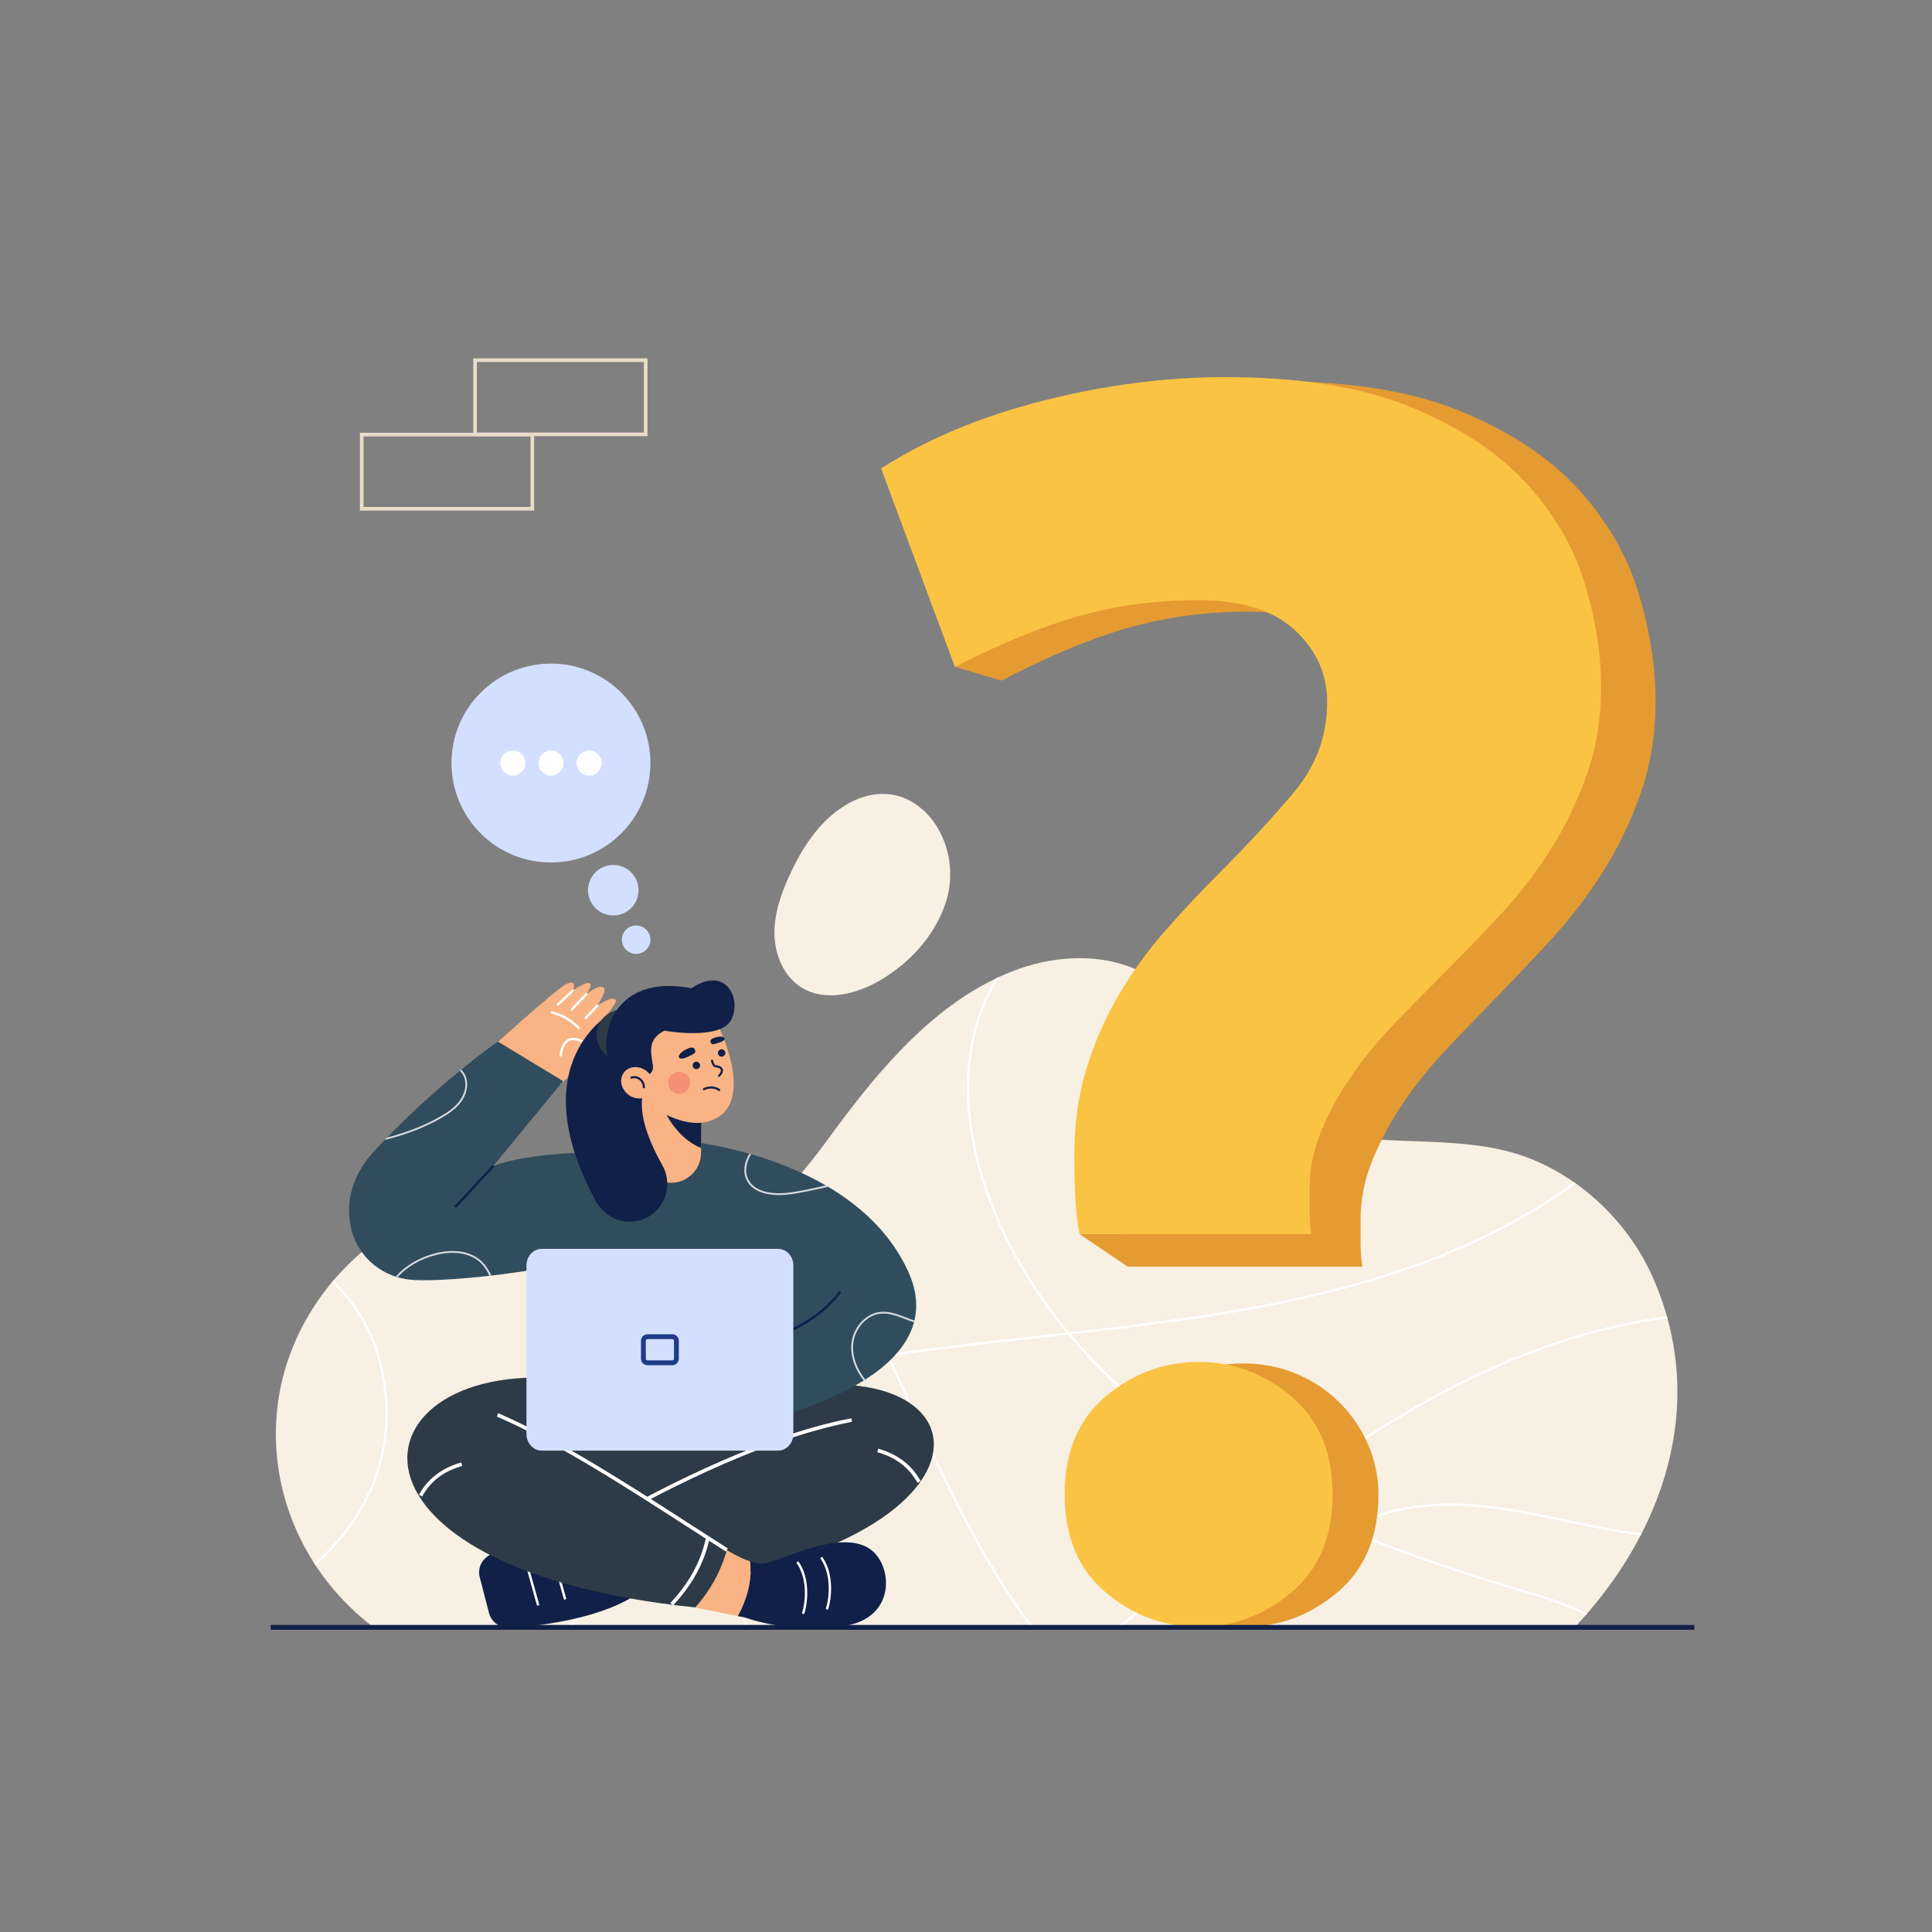 <svg width="576" height="576" viewBox="0 0 576 576" fill="none" xmlns="http://www.w3.org/2000/svg">
<rect x="0" y="0" width="576" height="576" fill="#808080" stroke="none"/>
<g clip-path="url(#clip0_91_3773)">
<path d="M492.846 381.01C485.904 365.222 472.574 352.047 456.561 345.562C439.882 338.808 420.731 341.267 403.163 339.004C387.905 337.039 376.896 330.228 367.786 318.117C359.056 306.514 351.229 293.663 336.957 288.295C325.679 284.054 312.857 285.229 301.648 289.649C280.994 297.793 265.395 315.108 252.257 332.358C240.261 348.108 230.478 365.354 208.29 365.917C186.089 366.48 164.953 353.816 142.599 357.171C113.055 361.606 88.451 386.201 83.295 415.481C78.463 442.922 90.588 469.537 111.419 485.175H469.466C495.715 457.33 509.488 418.864 492.846 381.01Z" fill="#F7F0E3"/>
<path d="M169.176 485.175H170.161C177.002 477.657 182.36 468.534 185.766 458.407C191.279 442.017 191.047 424.816 185.112 409.972C182.112 402.47 177.781 395.479 173.592 388.718C169.344 381.861 164.952 374.77 161.97 367.172C160.738 364.031 159.827 360.657 159.279 357.216C159.033 357.184 158.785 357.157 158.538 357.127C159.089 360.691 160.025 364.185 161.3 367.435C164.305 375.094 168.715 382.213 172.98 389.097C177.152 395.832 181.467 402.796 184.443 410.239C190.315 424.924 190.542 441.949 185.083 458.178C181.635 468.43 176.165 477.638 169.176 485.175Z" fill="white"/>
<path d="M467.736 453.949C475.114 455.521 482.223 456.931 489.098 457.818C489.216 457.591 489.331 457.362 489.447 457.135C482.514 456.253 475.339 454.833 467.887 453.245C456.54 450.827 444.258 448.211 432.078 448.211C424.536 448.211 417.033 449.214 409.815 451.889C407.08 452.902 404.445 454.187 401.936 455.718C395.419 452.941 388.868 449.909 382.377 446.58C387.087 443.032 391.845 439.558 396.656 436.199C432.361 411.267 465.314 397.132 497.149 393.12C497.085 392.886 497.019 392.653 496.953 392.42C465.032 396.465 432.008 410.636 396.244 435.608C391.332 439.039 386.472 442.589 381.667 446.214C374.368 442.443 367.156 438.298 360.176 433.725C347.517 425.431 332.459 413.591 319.309 397.859C370.27 392.142 422.154 384.938 464.524 356.621C466.133 355.545 467.915 354.277 469.761 352.839C469.557 352.694 469.351 352.551 469.145 352.408C467.375 353.779 465.669 354.989 464.124 356.022C421.765 384.332 369.785 391.48 318.757 397.197C309.465 385.957 301.162 372.754 295.392 357.47C286.404 333.661 286.878 310.297 296.694 293.368C297.12 292.632 297.57 291.909 298.034 291.192C297.624 291.38 297.218 291.575 296.812 291.771C296.559 292.18 296.311 292.591 296.071 293.006C286.146 310.124 285.653 333.712 294.718 357.724C300.457 372.925 308.686 386.076 317.903 397.292C314.949 397.622 311.995 397.948 309.049 398.273C298.423 399.446 287.435 400.659 276.766 402.032C272.871 402.534 268.911 403.118 264.97 403.851C256.523 386.022 247.243 368.628 235.248 353.711C235.076 353.882 234.902 354.048 234.728 354.217C246.621 369.02 255.843 386.284 264.239 403.989C247.051 407.267 230.361 413.429 221.45 427.772C213.127 441.167 213.134 459.682 221.472 482.804C221.76 483.604 222.057 484.392 222.359 485.175H223.13C222.8 484.319 222.471 483.453 222.149 482.559C213.89 459.655 213.861 441.35 222.062 428.152C230.867 413.979 247.466 407.9 264.558 404.661C267.54 410.969 270.421 417.33 273.284 423.651L273.596 424.339C283.539 446.29 293.824 467.474 307.29 485.175H308.189C294.6 467.441 284.258 446.13 274.252 424.042L273.94 423.354C271.102 417.087 268.245 410.78 265.29 404.525C269.154 403.811 273.038 403.238 276.859 402.747C287.521 401.374 298.505 400.161 309.128 398.989C312.23 398.647 315.34 398.304 318.452 397.955C331.727 413.933 346.978 425.938 359.781 434.328C366.685 438.851 373.815 442.956 381.03 446.695C368.782 455.959 356.868 465.706 345.237 475.223C341.209 478.518 337.135 481.847 333.028 485.175H334.17C338.043 482.033 341.889 478.891 345.692 475.78C357.406 466.197 369.404 456.381 381.739 447.062C388.194 450.382 394.709 453.41 401.191 456.183C392.322 461.823 385.096 470.556 380.725 481.162C380.178 482.489 379.7 483.83 379.258 485.176H380.016C380.434 483.922 380.881 482.673 381.391 481.436C385.773 470.802 393.061 462.077 401.997 456.527C420.117 464.225 437.926 469.94 453.228 474.467L453.804 474.637C460.253 476.544 466.848 478.498 472.682 481.636C472.845 481.45 473.009 481.265 473.171 481.078C467.243 477.862 460.55 475.881 454.008 473.947L453.432 473.776C438.286 469.295 420.682 463.65 402.755 456.066C405.091 454.676 407.535 453.502 410.066 452.564C428.745 445.641 449.461 450.056 467.736 453.949Z" fill="white"/>
<path d="M113.224 407.311C116.404 420.328 114.985 434.386 109.331 445.88C105.627 453.41 100.279 460.225 93.692 466.079C93.823 466.283 93.957 466.485 94.09 466.688C100.784 460.757 106.217 453.842 109.977 446.198C115.705 434.555 117.143 420.318 113.923 407.14C111.407 396.844 106.35 388.123 99.363 381.812C99.207 381.996 99.052 382.18 98.898 382.365C105.769 388.577 110.745 397.167 113.224 407.311Z" fill="white"/>
<path d="M276.18 242.414C282.452 248.824 285.263 259.621 281.805 269.577C278.457 279.216 271.116 287.201 262.296 292.334C255.2 296.463 245.944 298.742 238.965 294.417C233.75 291.185 231.046 284.844 230.895 278.711C230.745 272.577 232.808 266.6 235.357 261.019C238.951 253.153 243.787 245.525 250.992 240.741C260.923 234.147 270.151 236.253 276.18 242.414Z" fill="#F7F0E3"/>
<path d="M193.037 130.037H141.099V106.835H193.037V130.037ZM142.179 128.957H191.957V107.915H142.179V128.957Z" fill="#E9DDCA"/>
<path d="M159.249 152.226H107.311V129.023H159.249V152.226ZM108.391 151.146H158.169V130.103H108.391V151.146Z" fill="#E9DDCA"/>
<path d="M488.553 176.949C485.19 165.767 479.275 155.5 470.807 146.113C462.323 136.727 450.751 128.978 436.092 122.85C421.433 116.721 402.808 113.657 380.216 113.657C362.194 113.657 343.828 116.087 325.116 120.948C306.387 125.826 290.142 132.764 276.363 141.781L294.298 191.023L284.685 198.81L298.627 202.907C312.389 195.704 324.926 190.474 336.239 187.216C347.535 183.976 359.538 182.356 372.266 182.356C384.976 182.356 394.599 185.42 401.135 191.548C407.671 197.695 410.93 205.073 410.93 213.738C410.93 224.198 407.567 233.479 400.876 241.598C394.15 249.716 386.735 257.923 378.612 266.217C372.972 271.976 367.488 277.928 362.194 284.057C356.9 290.203 352.209 296.772 348.156 303.816C344.086 310.843 340.827 318.415 338.361 326.534C335.877 334.652 334.653 343.757 334.653 353.848C334.653 357.105 334.722 360.98 334.912 365.488C334.943 366.32 334.987 367.131 335.037 367.931H321.857L336.239 377.657H406.171C405.808 375.491 405.636 372.973 405.636 370.084C405.636 367.196 405.636 365.03 405.636 363.586C405.636 357.458 406.878 351.417 409.344 345.465C411.81 339.513 414.914 333.842 418.622 328.418C422.33 323.012 426.469 317.869 431.074 313.009C435.661 308.131 440.076 303.534 444.319 299.202C449.958 293.444 455.787 287.315 461.788 280.817C467.79 274.319 473.102 267.486 477.689 260.265C482.276 253.045 486.07 245.208 489.071 236.72C492.072 228.249 493.589 218.969 493.589 208.86C493.589 198.769 491.899 188.132 488.553 176.949Z" fill="#E49B31"/>
<path d="M357.46 178.921C344.883 178.921 333.02 180.489 321.857 183.625C310.677 186.778 298.286 191.84 284.685 198.81L262.682 139.653C276.3 130.927 292.355 124.212 310.864 119.491C329.356 114.787 347.507 112.435 365.317 112.435C387.644 112.435 406.051 115.4 420.538 121.331C435.025 127.262 446.46 134.761 454.846 143.846C463.214 152.93 469.06 162.866 472.383 173.688C475.69 184.511 477.36 194.805 477.36 204.571C477.36 214.354 475.86 223.336 472.895 231.533C469.929 239.748 466.18 247.333 461.646 254.32C457.113 261.308 451.863 267.921 445.932 274.21C440.001 280.499 434.241 286.43 428.667 292.003C424.475 296.196 420.112 300.644 415.578 305.365C411.027 310.069 406.937 315.046 403.273 320.278C399.608 325.527 396.541 331.015 394.103 336.776C391.666 342.536 390.439 348.382 390.439 354.313C390.439 355.711 390.439 357.807 390.439 360.602C390.439 363.397 390.61 365.835 390.967 367.931H321.857C321.141 364.437 320.715 360.517 320.545 356.154C320.357 351.791 320.289 348.042 320.289 344.889C320.289 335.123 321.499 326.311 323.953 318.454C326.39 310.598 329.611 303.269 333.634 296.469C337.639 289.651 342.274 283.294 347.507 277.346C352.739 271.415 358.159 265.654 363.732 260.081C371.76 252.054 379.088 244.112 385.735 236.255C392.348 228.398 395.671 219.416 395.671 209.292C395.671 200.907 392.45 193.766 385.991 187.818C379.531 181.886 370.021 178.921 357.46 178.921Z" fill="#FBC343"/>
<path d="M410.956 445.537C410.956 458.145 406.875 467.874 398.712 474.737C390.549 481.614 381.324 485.039 371.022 485.039C360.706 485.039 351.481 481.614 343.318 474.737C335.169 467.874 331.087 458.145 331.087 445.537C331.087 432.943 335.169 423.215 343.318 416.338C355.883 405.734 374.473 403.371 389.185 410.813C402.239 417.417 410.956 430.829 410.956 445.537Z" fill="#E49B31"/>
<path d="M397.276 445.537C397.276 458.145 393.195 467.874 385.032 474.737C376.869 481.614 367.644 485.039 357.342 485.039C347.026 485.039 337.801 481.614 329.638 474.737C321.489 467.874 317.407 458.145 317.407 445.537C317.407 432.943 321.489 423.215 329.638 416.338C337.801 409.475 347.026 406.036 357.342 406.036C367.644 406.036 376.869 409.474 385.032 416.338C393.195 423.215 397.276 432.943 397.276 445.537Z" fill="#FBC343"/>
<path d="M190.248 266.788C191.014 262.7 188.321 258.765 184.233 257.999C180.145 257.233 176.209 259.926 175.443 264.014C174.677 268.102 177.37 272.037 181.458 272.804C185.547 273.57 189.482 270.877 190.248 266.788Z" fill="#D3DFFF"/>
<path d="M193.851 280.946C194.282 278.646 192.754 276.431 190.438 275.997C188.122 275.563 185.896 277.075 185.465 279.374C185.034 281.674 186.562 283.89 188.878 284.324C191.193 284.758 193.42 283.245 193.851 280.946Z" fill="#D3DFFF"/>
<path d="M185.227 248.458C196.807 236.878 196.807 218.103 185.227 206.523C173.647 194.943 154.872 194.943 143.292 206.523C131.712 218.103 131.712 236.878 143.292 248.458C154.872 260.038 173.647 260.038 185.227 248.458Z" fill="#D3DFFF"/>
<path d="M152.876 231.227C154.939 231.227 156.612 229.554 156.612 227.491C156.612 225.428 154.939 223.755 152.876 223.755C150.813 223.755 149.14 225.428 149.14 227.491C149.14 229.554 150.813 231.227 152.876 231.227Z" fill="white"/>
<path d="M164.262 231.227C166.325 231.227 167.998 229.554 167.998 227.491C167.998 225.428 166.325 223.755 164.262 223.755C162.199 223.755 160.526 225.428 160.526 227.491C160.526 229.554 162.199 231.227 164.262 231.227Z" fill="white"/>
<path d="M175.648 231.227C177.711 231.227 179.384 229.554 179.384 227.491C179.384 225.428 177.711 223.755 175.648 223.755C173.584 223.755 171.912 225.428 171.912 227.491C171.912 229.554 173.584 231.227 175.648 231.227Z" fill="white"/>
<path d="M143.02 470.195L145.79 480.876C146.513 483.661 149.206 485.543 152.186 485.341C161.27 484.723 180.145 482.498 190.978 474.513L187.898 459.12C173.004 458.278 159.074 459.107 147.012 463.167C143.993 464.184 142.246 467.211 143.02 470.195Z" fill="#102048"/>
<path d="M160.38 478.697C160.222 478.697 160.078 478.593 160.033 478.434L156.313 465.114C156.26 464.922 156.372 464.724 156.563 464.67C156.756 464.617 156.953 464.729 157.007 464.92L160.727 478.24C160.78 478.432 160.669 478.63 160.477 478.684C160.445 478.693 160.412 478.697 160.38 478.697Z" fill="white"/>
<path d="M168.42 476.897C168.262 476.897 168.118 476.793 168.073 476.634L164.353 463.314C164.3 463.122 164.411 462.924 164.603 462.87C164.796 462.816 164.993 462.929 165.047 463.12L168.767 476.44C168.82 476.632 168.708 476.83 168.517 476.884C168.484 476.893 168.452 476.897 168.42 476.897Z" fill="white"/>
<path d="M177.758 412.457L143.139 422.732L168.848 457.958L205.758 460.893L256.667 439.366L237.322 410.255L177.758 412.457Z" fill="#2C3B47"/>
<path d="M220.437 417.35C296.462 394.844 308.68 462.035 190.061 474.266C185.871 469.552 180.975 461.371 179.03 454.533L241.671 425.586L220.437 417.35Z" fill="#2C3B47"/>
<path d="M223.666 465.504C220.111 464.366 216.703 462.116 216.703 462.116L204.485 465.949L207.285 479.24L219.978 481.819C223.844 474.747 224.07 468.94 223.666 465.504Z" fill="#F9B384"/>
<path d="M179.302 455L178.759 454.066C191.827 446.471 225.301 428.225 253.82 422.844L254.02 423.906C225.665 429.256 192.322 447.433 179.302 455Z" fill="white"/>
<path d="M177.758 412.457C106.993 399.003 88.666 467.009 207.285 479.24C211.475 474.526 214.759 468.955 216.703 462.117C198.482 449.925 178.11 438.337 155.782 427.298L177.758 412.457Z" fill="#2C3B47"/>
<path d="M216.413 462.572C213.047 460.43 209.54 458.165 205.826 455.767C187.185 443.731 166.056 430.089 148.105 422.311L148.535 421.32C166.567 429.134 187.735 442.801 206.412 454.86C210.124 457.257 213.63 459.52 216.993 461.661L216.413 462.572Z" fill="white"/>
<path d="M125.838 446.176L124.893 445.654C127.549 440.845 131.804 437.602 137.538 436.014L137.827 437.054C132.305 438.584 128.384 441.567 125.838 446.176Z" fill="white"/>
<path d="M273.534 442.082C270.988 437.474 267.067 434.49 261.546 432.96L261.834 431.92C267.569 433.508 271.823 436.752 274.479 441.56L273.534 442.082Z" fill="white"/>
<path d="M200.659 478.643L199.869 477.906C205.53 471.843 209.007 465.443 210.498 458.34L211.555 458.562C210.022 465.864 206.458 472.433 200.659 478.643Z" fill="white"/>
<path d="M258.958 461.545C249.892 455.944 232.316 465.623 227.904 466.112C226.617 466.255 225.129 465.973 223.666 465.505C224.07 468.94 223.844 474.747 219.978 481.819L222.134 482.257C222.134 482.257 237.038 487.721 252.849 484.541C267.443 481.605 266.086 465.949 258.958 461.545Z" fill="#102048"/>
<path d="M246.6 479.867C246.564 479.867 246.528 479.861 246.492 479.85C246.302 479.79 246.197 479.588 246.257 479.398C247.334 475.988 247.804 469.278 244.684 464.772C244.571 464.608 244.612 464.384 244.775 464.271C244.938 464.157 245.163 464.198 245.276 464.362C248.543 469.081 248.063 476.069 246.943 479.615C246.895 479.769 246.753 479.867 246.6 479.867Z" fill="white"/>
<path d="M239.49 481.217C239.454 481.217 239.418 481.212 239.382 481.2C239.192 481.14 239.087 480.938 239.147 480.749C240.224 477.338 240.694 470.628 237.574 466.122C237.461 465.958 237.502 465.734 237.665 465.621C237.828 465.508 238.053 465.548 238.166 465.712C241.433 470.431 240.953 477.419 239.833 480.965C239.785 481.119 239.643 481.217 239.49 481.217Z" fill="white"/>
<path d="M165.238 324.772C165.238 324.772 183.06 309.617 182.4 306.737C181.929 304.679 176.88 307.697 176.88 307.697C176.88 307.697 183.96 299.297 183.6 298.277C182.957 296.455 178.06 299.852 178.06 299.852C178.06 299.852 181.37 295.088 179.788 294.312C178.205 293.536 174.756 296.472 174.756 296.472C174.756 296.472 176.771 293.827 175.824 293.133C174.877 292.439 170.792 295.292 170.792 295.292C170.792 295.292 172.258 291.957 169.144 293.221C166.03 294.486 144.194 314.525 144.194 314.525L165.238 324.772Z" fill="#F9B384"/>
<path d="M172.53 306.797C172.443 306.797 172.356 306.766 172.287 306.703C169.228 303.908 167.879 303.23 164.504 302.191C164.314 302.133 164.208 301.932 164.266 301.741C164.324 301.551 164.526 301.444 164.716 301.503C168.213 302.579 169.61 303.281 172.773 306.171C172.92 306.306 172.93 306.533 172.796 306.68C172.725 306.758 172.628 306.797 172.53 306.797Z" fill="white"/>
<path d="M167.16 315.017C167.144 315.017 167.127 315.016 167.11 315.014C166.913 314.986 166.776 314.804 166.804 314.608C167.154 312.102 167.943 310.536 169.215 309.82C170.303 309.208 171.719 309.271 173.423 310.007C173.605 310.085 173.689 310.297 173.61 310.48C173.532 310.663 173.32 310.747 173.137 310.668C171.651 310.026 170.45 309.952 169.568 310.448C168.519 311.037 167.829 312.47 167.517 314.707C167.491 314.887 167.337 315.017 167.16 315.017Z" fill="white"/>
<path d="M166.32 299.867C166.224 299.867 166.129 299.829 166.058 299.754C165.921 299.609 165.928 299.381 166.073 299.245L170.545 295.03C170.69 294.893 170.917 294.901 171.054 295.045C171.19 295.19 171.183 295.418 171.039 295.554L166.567 299.769C166.497 299.835 166.409 299.867 166.32 299.867Z" fill="white"/>
<path d="M170.46 301.307C170.37 301.307 170.281 301.274 170.211 301.207C170.067 301.069 170.063 300.841 170.2 300.698L174.496 296.222C174.633 296.078 174.861 296.074 175.005 296.212C175.148 296.349 175.153 296.577 175.015 296.721L170.72 301.196C170.649 301.27 170.555 301.307 170.46 301.307Z" fill="white"/>
<path d="M174.69 303.827C174.602 303.827 174.514 303.795 174.445 303.73C174.299 303.595 174.291 303.367 174.427 303.221L177.797 299.606C177.933 299.461 178.16 299.453 178.306 299.588C178.451 299.724 178.459 299.952 178.324 300.097L174.953 303.712C174.882 303.789 174.786 303.827 174.69 303.827Z" fill="white"/>
<path d="M232.56 426.135L167.4 428.655L160.2 369.255C160.2 369.255 182.014 348.564 190.407 340.945L204.575 340.219C248.533 360.199 241.335 385.155 232.56 426.135Z" fill="#314C5D"/>
<path d="M204.575 340.219C204.575 340.219 254.866 344.519 270.72 378.975C286.234 412.69 222.48 424.695 222.48 424.695L204.575 340.219Z" fill="#314C5D"/>
<path d="M147.089 347.602L167.871 322.312L148.437 310.535C140.331 316.171 124.654 328.938 111.369 343.396C108.437 346.587 106.146 350.315 104.992 354.419C104.008 357.921 103.829 361.381 104.382 364.768C105.824 373.597 112.769 380.41 122.04 381.495C129.957 382.422 160.2 380.055 184.68 372.855L191.88 345.066C188.18 342.967 160.683 342.602 147.089 347.602Z" fill="#314C5D"/>
<g opacity="0.8">
<path d="M246.544 353.892C246.652 353.868 246.761 353.843 246.869 353.818C246.642 353.683 246.414 353.553 246.186 353.42C242.5 354.269 238.698 355.136 234.949 355.588C232.696 355.859 225.17 356.356 222.97 351.342C221.876 348.847 222.704 346.072 223.942 344.125C223.761 344.072 223.582 344.022 223.402 343.97C222.135 346.033 221.321 348.928 222.476 351.558C224.824 356.915 232.667 356.407 235.014 356.124C238.871 355.659 242.771 354.762 246.544 353.892Z" fill="white"/>
<path d="M270.014 392.753C267.611 391.824 265.129 390.865 262.52 391.111C257.943 391.543 254.026 396.069 253.789 401.2C253.627 404.698 254.963 408.365 257.511 411.589C257.664 411.493 257.817 411.397 257.97 411.3C255.479 408.166 254.171 404.609 254.328 401.225C254.554 396.353 258.251 392.057 262.57 391.648C265.052 391.418 267.367 392.309 269.819 393.256C270.694 393.594 271.584 393.935 272.488 394.225C272.534 394.051 272.58 393.876 272.622 393.7C271.741 393.417 270.87 393.084 270.014 392.753Z" fill="white"/>
<path d="M143.078 375.579C139.938 372.982 135.06 372.288 129.696 373.675C124.915 374.912 120.813 377.361 117.996 380.602C118.181 380.662 118.362 380.73 118.549 380.784C121.291 377.709 125.24 375.385 129.83 374.198C135.024 372.854 139.729 373.51 142.734 375.995C144.163 377.176 145.173 378.71 145.907 380.365C146.092 380.344 146.278 380.322 146.465 380.301C145.697 378.52 144.626 376.858 143.078 375.579Z" fill="white"/>
<path d="M114.694 339.864C120.577 338.403 126.318 336.349 131.613 333.299C133.614 332.147 135.873 330.677 137.462 328.52C139.153 326.224 139.714 323.491 138.965 321.21C138.671 320.315 138.15 319.529 137.5 318.899C137.362 319.012 137.223 319.126 137.085 319.24C137.692 319.818 138.179 320.547 138.452 321.379C139.147 323.494 138.614 326.044 137.028 328.2C135.498 330.277 133.296 331.707 131.344 332.831C126.35 335.708 120.947 337.698 115.398 339.135C115.163 339.377 114.928 339.621 114.694 339.864Z" fill="white"/>
</g>
<path d="M209.177 327.012L209.168 327.934L209.022 342.257L209.004 343.808C208.977 346.236 207.982 348.436 206.375 350.034C204.778 351.622 202.578 352.617 200.14 352.635C195.229 352.663 191.213 348.719 191.168 343.799L190.994 326.099L209.177 327.012Z" fill="#F9B384"/>
<path d="M209.168 327.935L209.022 342.257C201.062 339.016 197.785 330.399 197.785 330.399L209.168 327.935Z" fill="#102048"/>
<path d="M212.317 302.941C215.17 306.365 223.5 325.762 215.056 332.38C205.554 339.827 191.094 327.588 191.094 327.588L189.154 304.995L201.706 301.686L212.317 302.941Z" fill="#F9B384"/>
<path d="M182.76 301.697C182.76 301.697 154.92 316.217 177.62 358.072C180.535 363.448 186.993 365.795 192.518 363.171C198.444 360.358 200.688 353.118 197.47 347.401C193.757 340.805 190.173 332.311 191.703 325.99L182.76 301.697Z" fill="#102048"/>
<path d="M190.711 313.894C193.652 310.953 193.652 306.185 190.711 303.244C187.77 300.303 183.002 300.303 180.061 303.244C177.12 306.185 177.12 310.953 180.061 313.894C183.002 316.835 187.77 316.835 190.711 313.894Z" fill="#2C3B47"/>
<path d="M194.654 317.619C193.84 312.921 193.344 309.699 198.093 307.277C198.093 307.277 214.828 310.32 218.023 304.006C221.218 297.692 216.349 287.727 206.156 294.65C180.064 289.553 176.565 313.971 184.476 322.111L192.284 320.912C193.856 320.671 194.925 319.185 194.654 317.619Z" fill="#102048"/>
<path d="M207.611 318.745C208.225 318.745 208.723 318.247 208.723 317.632C208.723 317.018 208.225 316.52 207.611 316.52C206.996 316.52 206.498 317.018 206.498 317.632C206.498 318.247 206.996 318.745 207.611 318.745Z" fill="#102048"/>
<path d="M215.141 315.036C215.756 315.036 216.254 314.538 216.254 313.924C216.254 313.309 215.756 312.811 215.141 312.811C214.527 312.811 214.029 313.309 214.029 313.924C214.029 314.538 214.527 315.036 215.141 315.036Z" fill="#102048"/>
<path d="M214.371 321.056C214.293 321.056 214.215 321.028 214.155 320.97C214.028 320.85 214.023 320.651 214.143 320.524C214.589 320.055 215.078 319.394 214.873 318.916C214.659 318.419 213.758 318.204 213.345 318.204C212.457 318.204 212.031 316.625 211.955 316.308C211.914 316.139 212.018 315.969 212.187 315.928C212.355 315.886 212.526 315.991 212.567 316.16C212.729 316.827 213.096 317.574 213.345 317.574C213.77 317.574 215.069 317.775 215.452 318.667C215.725 319.304 215.439 320.075 214.6 320.958C214.538 321.024 214.455 321.056 214.371 321.056Z" fill="#102048"/>
<path d="M214.428 325.278C214.367 325.278 214.306 325.26 214.252 325.224C212.158 323.81 210.043 324.996 210.021 325.008C209.871 325.095 209.678 325.043 209.591 324.892C209.504 324.741 209.556 324.548 209.707 324.462C209.807 324.404 212.188 323.07 214.604 324.702C214.748 324.799 214.787 324.995 214.689 325.139C214.629 325.23 214.529 325.278 214.428 325.278Z" fill="#102048"/>
<path d="M207.123 312.814C207.756 314.005 206.653 314.244 205.361 314.931C204.069 315.617 202.746 315.869 202.444 315.3C202.142 314.732 202.945 313.715 204.237 313.028C205.529 312.342 206.633 311.892 207.123 312.814Z" fill="#102048"/>
<path d="M211.836 310.664C212.114 311.727 212.907 311.261 214.061 310.959C215.214 310.657 216.146 310.078 216.013 309.571C215.88 309.064 214.838 308.897 213.684 309.199C212.531 309.501 211.621 309.84 211.836 310.664Z" fill="#102048"/>
<path opacity="0.4" d="M204.712 325.234C206.044 324.006 206.128 321.93 204.899 320.598C203.671 319.266 201.595 319.183 200.263 320.411C198.931 321.639 198.848 323.715 200.076 325.047C201.304 326.379 203.38 326.463 204.712 325.234Z" fill="#EB5D60"/>
<path d="M194.015 325.902C195.514 323.959 194.94 321.004 192.732 319.3C190.525 317.597 187.52 317.791 186.021 319.733C184.522 321.676 185.096 324.632 187.304 326.335C189.511 328.039 192.516 327.845 194.015 325.902Z" fill="#F9B384"/>
<path d="M191.97 324.482C191.796 324.482 191.655 324.341 191.655 324.167C191.655 323.237 191.202 322.377 190.443 321.867C189.794 321.43 189.019 321.328 188.373 321.592C188.211 321.656 188.028 321.58 187.962 321.419C187.896 321.258 187.973 321.074 188.135 321.008C188.976 320.665 189.97 320.79 190.794 321.344C191.728 321.971 192.285 323.027 192.285 324.167C192.285 324.341 192.144 324.482 191.97 324.482Z" fill="#102048"/>
<path d="M146.82 347.347L135.453 359.644L135.982 360.133L147.349 347.836L146.82 347.347Z" fill="#102048"/>
<path d="M226.905 400.201L226.695 399.513C234.97 396.991 243.001 393.973 250.279 384.872L250.841 385.322C243.435 394.584 235.293 397.645 226.905 400.201Z" fill="#102048"/>
<path d="M231.936 372.319H161.544C159.012 372.319 156.96 374.54 156.96 377.278V427.536C156.96 430.275 159.012 432.495 161.544 432.495H231.937C234.468 432.495 236.52 430.275 236.52 427.536V377.278C236.52 374.54 234.468 372.319 231.936 372.319Z" fill="#D3DFFF"/>
<path d="M200.456 399.231C200.723 399.231 200.94 399.465 200.94 399.754V405.06C200.94 405.349 200.723 405.584 200.456 405.584H193.024C192.757 405.584 192.54 405.349 192.54 405.06V399.754C192.54 399.465 192.757 399.231 193.024 399.231H200.456ZM200.456 397.791H193.024C191.963 397.791 191.1 398.671 191.1 399.754V405.06C191.1 406.143 191.963 407.024 193.024 407.024H200.456C201.517 407.024 202.38 406.143 202.38 405.06V399.754C202.38 398.671 201.517 397.791 200.456 397.791Z" fill="#1F3C88"/>
<path d="M505.134 484.455H80.715V485.895H505.134V484.455Z" fill="#102048"/>
</g>
<defs>
<clipPath id="clip0_91_3773">
<rect width="576" height="576" fill="white"/>
</clipPath>
</defs>
</svg>
